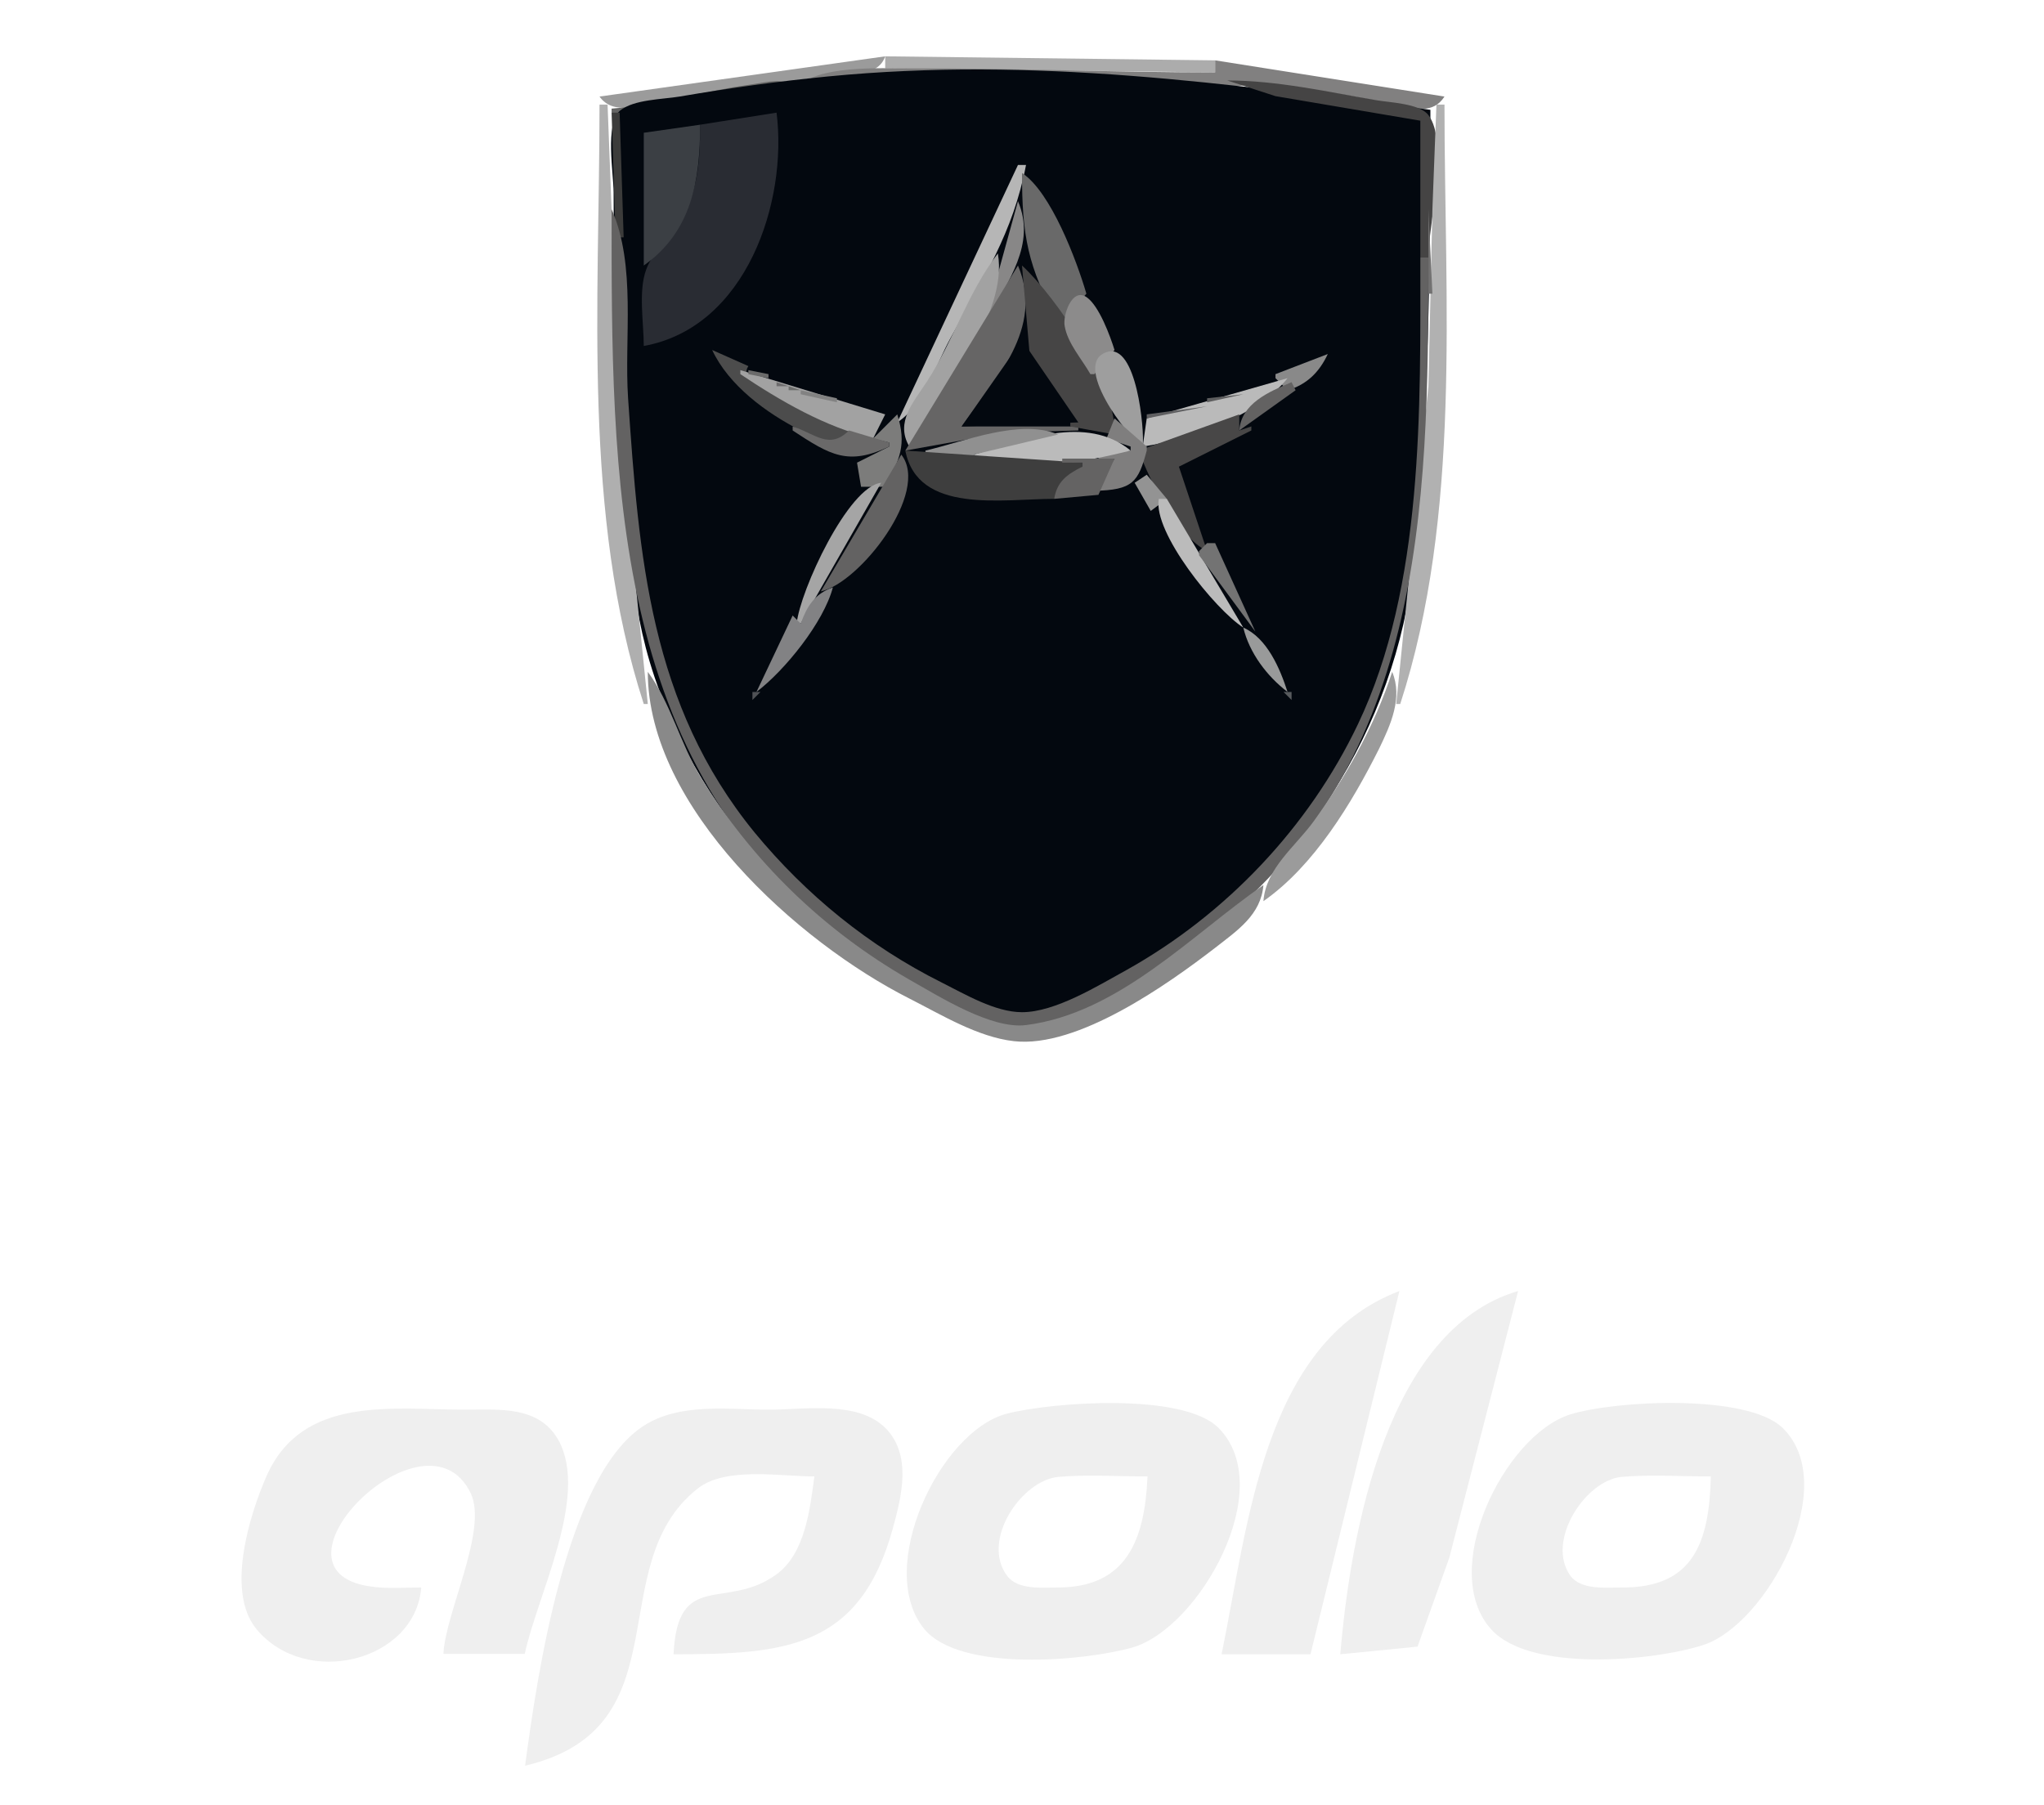 <?xml version="1.0" encoding="utf-8"?>
<!-- Generator: Adobe Illustrator 22.0.1, SVG Export Plug-In . SVG Version: 6.00 Build 0)  -->
<svg version="1.1" id="Layer_1" xmlns="http://www.w3.org/2000/svg" xmlns:xlink="http://www.w3.org/1999/xlink" x="0px" y="0px"
	 viewBox="0 0 508 448.7" style="enable-background:new 0 0 508 448.7;" xml:space="preserve">
<style type="text/css">
	.st0{fill:#ACACAC;}
	.st1{fill:#9B9B9B;}
	.st2{fill:#818080;}
	.st3{fill:#1B1E23;}
	.st4{fill:#424548;}
	.st5{fill:#656564;}
	.st6{fill:#03080F;}
	.st7{fill:#454444;}
	.st8{fill:#AFAFAF;}
	.st9{fill:#B1B1B1;}
	.st10{fill:#3C3C3B;}
	.st11{fill:#292C33;}
	.st12{fill:#3B3F44;}
	.st13{fill:#B6B6B6;}
	.st14{fill:#696969;}
	.st15{fill:#888787;}
	.st16{fill:#636262;}
	.st17{fill:#727171;}
	.st18{fill:#7D7D7D;}
	.st19{fill:#A2A2A2;}
	.st20{fill:#7A7A7A;}
	.st21{fill:#666565;}
	.st22{fill:#464545;}
	.st23{fill:#757575;}
	.st24{fill:#707070;}
	.st25{fill:#6F6F6F;}
	.st26{fill:#8C8B8B;}
	.st27{fill:#6F6F70;}
	.st28{fill:#4E4E4F;}
	.st29{fill:#737373;}
	.st30{fill:#747474;}
	.st31{fill:#545455;}
	.st32{fill:#747575;}
	.st33{fill:#777777;}
	.st34{fill:#787879;}
	.st35{fill:#9E9E9E;}
	.st36{fill:#56595B;}
	.st37{fill:#4C4C4C;}
	.st38{fill:#797A7A;}
	.st39{fill:#898989;}
	.st40{fill:#7C7C7D;}
	.st41{fill:#7D7D7E;}
	.st42{fill:#6B6B6B;}
	.st43{fill:#7E7E7E;}
	.st44{fill:#666667;}
	.st45{fill:#BABABA;}
	.st46{fill:#6D6C6D;}
	.st47{fill:#808082;}
	.st48{fill:#6D6E6D;}
	.st49{fill:#828282;}
	.st50{fill:#818182;}
	.st51{fill:#6F7070;}
	.st52{fill:#5E5E5F;}
	.st53{fill:#828283;}
	.st54{fill:#5F5F61;}
	.st55{fill:#848585;}
	.st56{fill:#737475;}
	.st57{fill:#7C7C7B;}
	.st58{fill:#484747;}
	.st59{fill:#7F7E7E;}
	.st60{fill:#6A6969;}
	.st61{fill:#BBBBBB;}
	.st62{fill:#909090;}
	.st63{fill:#3E3E3E;}
	.st64{fill:#646363;}
	.st65{fill:#939393;}
	.st66{fill:#A5A5A5;}
	.st67{fill:#5B5B5B;}
	.st68{fill:#636365;}
	.st69{fill:#535454;}
	.st70{fill:#656565;}
	.st71{fill:#3D3E41;}
	.st72{fill:#686869;}
	.st73{fill:#6A6A6C;}
	.st74{fill:#3B3D40;}
	.st75{fill:#6D6E6E;}
	.st76{fill:#707172;}
	.st77{fill:#7C7D7E;}
	.st78{fill:#828383;}
	.st79{fill:#828284;}
	.st80{fill:#3D3E42;}
	.st81{fill:#606162;}
	.st82{fill:#676969;}
	.st83{fill:#999A9A;}
	.st84{fill:#4F5155;}
	.st85{fill:#575A5D;}
	.st86{fill:#EFEFEF;}
</style>
<path class="st0" d="M220,14v3l82,1v-3L220,14z"/>
<path class="st1" d="M149,24c3.4,4.8,10.1,2.2,15,1.2c13.6-2.7,27.3-4,41-6.3c5.1-0.8,13.1,0.7,15-4.9L149,24z"/>
<path class="st2" d="M302,15v3c-25.3,0-50.6-1.1-76-1c-6.9,0-23.5-0.9-28,5c14.4,0,28.6-2.6,43-3c19.8-0.5,39.3,1.6,59,2.8
	c6.2,0.4,11.5-1.6,18-0.7c9.7,1.4,19.4,2.9,29,5c4.5,1,9.2,2.3,12-2.1L302,15z"/>
<path class="st3" d="M235,19v1h30L235,19z"/>
<path class="st4" d="M265,19v1h5L265,19z"/>
<path class="st5" d="M152,27v1c12.4,4.7,33.7-3.9,47-5c-3.2-4.4-8.3-2.5-13-1.9C174.7,22.7,163.4,26.1,152,27z"/>
<path class="st6" d="M355.5,27.3C304.9,20.8,257.2,14,205.8,19c-12.4,1.2-24.6,2.9-36.9,5c-4.2,0.7-11.4,0.7-14.8,3.5
	c-3.8,3.2-1.6,15.7-1.6,20.3c0,19.5,0.6,39,2,58.4c1.3,19.3,1.4,39.7,7,58.4c12,40,46.9,77.4,87.4,89.1c12.2,3.5,29-7.5,39-13.7
	c35-21.8,59.1-59,63.4-100C355.2,102.6,355.5,65,355.5,27.3z"/>
<path class="st7" d="M305,20l12,3.9l36,6.1v34h2c0-8.2,5.2-28.6,0-35.4c-2.2-2.9-9.6-3.1-13-3.7C329.8,22.8,317.4,20,305,20z"/>
<path class="st8" d="M149,26c0,48.9-4.3,101.9,11,149h1l-8-79l-1-44l-1-26H149z"/>
<path class="st9" d="M357,26l-1,26l-1,44l-8,79h1c15.3-47.1,11-100.1,11-149H357z"/>
<path class="st10" d="M152,28l1,31h2l-1-31H152z"/>
<path class="st11" d="M174,31c0,8.7-0.4,16.2-4.9,24c-2.4,4.2-6.9,7.5-8.5,12c-2,5.4-0.6,13.3-0.6,19c25.5-4.6,35.8-35.8,33-58
	L174,31z"/>
<path class="st12" d="M160,33v33c12-8.5,14-21.3,14-35L160,33z"/>
<path class="st13" d="M253,41l-30,64c6.7-4.4,9.5-14.2,13.2-20.9c8.1-14.8,15.6-26.3,18.8-43.1H253z"/>
<path class="st14" d="M254,43c0,15.5,1.4,23.4,9,37h1l6-7C267.6,64.8,261.2,47.7,254,43z"/>
<path class="st15" d="M253,50l-8,29h1C250.3,69.7,257.6,60.9,253,50z"/>
<path class="st16" d="M152,52c0,66.5-0.5,137.7,58,181.6c11.2,8.4,28.6,20.5,43,21.6c14.4,1.2,35.2-14.2,46-22.4
	C354,191.1,355,127,355,64h-2c0,37.4,0.9,81.6-15.5,116c-12.2,25.6-32.8,47.3-57.5,61.1c-7.1,3.9-17.7,10.5-26,10.5
	c-6.7,0-14.2-4.5-20-7.4c-18-9-33.6-21.7-46.4-37.2c-26.1-31.9-28.8-68.7-31.5-108C155.1,84,158.2,66.1,152,52z"/>
<path class="st17" d="M355,52v21h1L355,52z"/>
<path class="st18" d="M242.3,63.7l0.3,0.7L242.3,63.7z"/>
<path class="st19" d="M248,63c-7.4,9.6-11,21.6-17.6,31.8c-3.3,5.1-8,10.1-4.4,16.2C233.5,98.7,250.7,78.3,248,63z"/>
<path class="st20" d="M241.3,65.7l0.3,0.7L241.3,65.7z"/>
<path class="st21" d="M253,66l-28,46l25-4.5l18-0.5v-1h-29C247.4,94.3,259.6,81.7,253,66z"/>
<path class="st22" d="M254,66l1.9,22l10.1,17v1l11,2C277.8,96.3,262.5,73.8,254,66z"/>
<path class="st23" d="M240.3,67.7l0.3,0.7L240.3,67.7z"/>
<path class="st24" d="M239.3,69.7l0.3,0.7L239.3,69.7z"/>
<path class="st25" d="M238.3,71.7l0.3,0.7L238.3,71.7z"/>
<path class="st26" d="M271,93h1l5-6c-1.1-3.5-3.8-10.9-6.9-13.1c-3.7-2.6-6,4.6-5.5,7.1C265.3,85.3,268.9,89.3,271,93z"/>
<path class="st27" d="M237.3,73.7l0.3,0.7L237.3,73.7z"/>
<path class="st24" d="M236.3,75.7l0.3,0.7L236.3,75.7z"/>
<path class="st28" d="M271.3,75.7l0.3,0.7L271.3,75.7z"/>
<path class="st29" d="M235.3,77.7l0.3,0.7L235.3,77.7z"/>
<path class="st30" d="M234.3,79.7l0.3,0.7L234.3,79.7z"/>
<path class="st31" d="M273.3,79.7l0.3,0.7L273.3,79.7z"/>
<path class="st32" d="M233.3,81.7l0.3,0.7L233.3,81.7z"/>
<path class="st33" d="M232.3,83.7l0.3,0.7L232.3,83.7z"/>
<path class="st34" d="M231.3,85.7l0.3,0.7L231.3,85.7z"/>
<path class="st6" d="M253,86l-14,20l29-1l-13-19H253z"/>
<path class="st35" d="M284,111c0.5-4-1.5-25.9-8.9-23.5C266.2,90.3,280.2,108.7,284,111z"/>
<path class="st36" d="M331,86l-1,3L331,86z"/>
<path class="st37" d="M177,87c4.1,8.8,13.5,15.7,22,20c4.5,2.3,8.6,5,12,0c-6.6-3.3-13.7-6-20-10c-2.4-1.5-7-3.1-5-6L177,87z"/>
<path class="st38" d="M230.3,87.7l0.3,0.7L230.3,87.7z"/>
<path class="st39" d="M317,93v1l3,3c4.8-1.4,7.9-4.5,10-9L317,93z"/>
<path class="st40" d="M229.3,89.7l0.3,0.7L229.3,89.7z"/>
<path class="st41" d="M228.3,91.7l0.3,0.7L228.3,91.7z"/>
<path class="st19" d="M184,92v1c10,6.7,21.2,13.2,33,16l3-6L184,92z"/>
<path class="st42" d="M186,92v1l5,1v-1L186,92z"/>
<path class="st43" d="M227.3,93.7l0.3,0.7L227.3,93.7z"/>
<path class="st44" d="M191.7,94.3l0.7,0.3L191.7,94.3z"/>
<path class="st45" d="M285,104l-1,7c11.5-1.7,28.7-7.7,36-17L285,104z"/>
<path class="st46" d="M193,95v1h3L193,95z"/>
<path class="st47" d="M226.3,95.7l0.3,0.7L226.3,95.7z"/>
<path class="st16" d="M308,107l14-10l-1-2C315.3,97.4,308.5,100.3,308,107z"/>
<path class="st48" d="M196,96v1h3L196,96z"/>
<path class="st49" d="M199,97v1l9,2v-1L199,97z"/>
<path class="st50" d="M225.3,97.7l0.3,0.7L225.3,97.7z"/>
<path class="st51" d="M282.3,97.7l0.3,0.7L282.3,97.7z"/>
<path class="st52" d="M300,99v1l9-2L300,99z"/>
<path class="st53" d="M224.3,99.7l0.3,0.7L224.3,99.7z"/>
<path class="st54" d="M285,103v1l15-3L285,103z"/>
<path class="st55" d="M223.3,101.7l0.3,0.7L223.3,101.7z"/>
<path class="st56" d="M284.3,101.7l0.3,0.7L284.3,101.7z"/>
<path class="st57" d="M217,109l4,1v1l-8,4l1,6h6c3.6-6.8,5.4-10.4,3-18L217,109z"/>
<path class="st58" d="M283,112c2.8,7.7,9.6,21.2,17,25l-7-21l18-9v-1l-3,1v-4L283,112z"/>
<path class="st59" d="M277,104l-2,5l6,2v1l-8,1v1h4l-5,8c9.5-0.2,10.9-2.1,13-10v-1L277,104z"/>
<path class="st60" d="M197,106v1c9.4,6.2,13.8,8.8,24,4v-1l-10-3C206.1,111.9,202.6,107.8,197,106z"/>
<path class="st61" d="M242,113c8.8,6,29.2,1.4,39-1C270,102.9,254.3,109.4,242,113z"/>
<path class="st62" d="M230,112v1l14,2v-1l-2-1l21-5C253.4,104,239.6,109.8,230,112z"/>
<path class="st63" d="M225,112c3.1,15.9,24.1,12,37,12l7-8v-1L225,112z"/>
<path class="st16" d="M224,113l-20,34C213.6,145,231.3,122.3,224,113z"/>
<path class="st64" d="M264,114v1h5v1c-3.8,1.9-6.3,3.7-7,8l11-1l4-9H264z"/>
<path class="st65" d="M285,118l-3,2l4,7l4-3L285,118z"/>
<path class="st66" d="M198,155h1l20-35C210.8,120.9,198.8,146.9,198,155z"/>
<path class="st67" d="M281,120l2,3L281,120z"/>
<path class="st68" d="M212.3,123.7l0.3,0.7L212.3,123.7z"/>
<path class="st69" d="M283,123l2,3L283,123z"/>
<path class="st61" d="M288,124c-1.5,8.3,14,27.5,21,32l-19-32H288z"/>
<path class="st70" d="M211.3,125.7l0.3,0.7L211.3,125.7z"/>
<path class="st71" d="M285,126l3,4L285,126z"/>
<path class="st72" d="M210.3,127.7l0.3,0.7L210.3,127.7z"/>
<path class="st73" d="M209.3,129.7l0.3,0.7L209.3,129.7z"/>
<path class="st74" d="M288,130l3,4L288,130z"/>
<path class="st75" d="M208.3,131.7l0.3,0.7L208.3,131.7z"/>
<path class="st76" d="M207.3,133.7l0.3,0.7L207.3,133.7z"/>
<path class="st74" d="M291,134l3,4L291,134z"/>
<path class="st29" d="M206.3,135.7l0.3,0.7L206.3,135.7 M300,135l-2,2v1l14,19l-10-22H300z"/>
<path class="st33" d="M205.3,137.7l0.3,0.7L205.3,137.7z"/>
<path class="st74" d="M294,138l3,4L294,138z"/>
<path class="st38" d="M204.3,139.7l0.3,0.7L204.3,139.7z"/>
<path class="st77" d="M203.3,141.7l0.3,0.7L203.3,141.7z"/>
<path class="st74" d="M297,142l3,4L297,142z"/>
<path class="st49" d="M202.3,143.7l0.3,0.7L202.3,143.7z"/>
<path class="st78" d="M201.3,145.7l0.3,0.7L201.3,145.7z"/>
<path class="st79" d="M199,155l-2-2l-9,19c7.1-5.4,16.7-17.3,19-26C202.5,147.6,200.6,150.6,199,155z"/>
<path class="st80" d="M300,146l3,4L300,146z"/>
<path class="st81" d="M304,151l2,3L304,151z"/>
<path class="st82" d="M307,155l2,3L307,155z"/>
<path class="st83" d="M309,156c1.5,6.3,5.9,12.1,11,16C318.1,166.1,314.9,158.6,309,156z"/>
<path class="st39" d="M161,167c0,33.7,37.3,67.2,65,81.2c7.9,4,17,9.6,26,10.6c15.8,1.8,38.2-14.1,50-23.2c5.5-4.3,11.4-8.2,12-15.6
	c-17.9,12.4-36,31.9-59,34.8c-8.7,1.1-21.7-7.2-29-11.3c-21.4-12.3-39-29.4-51.9-50.4C169.1,184.9,166.6,174.5,161,167z"/>
<path class="st1" d="M346,167c-4.3,13.3-11.3,25.7-19.4,37c-4.6,6.4-12,11.8-12.6,20c12.6-8.8,22-24.4,28.8-38
	C345.6,180.2,348.7,173.4,346,167z"/>
<path class="st84" d="M187,172v2l2-2H187z"/>
<path class="st85" d="M319,172l2,2v-2H319z"/>
<g>
	<path class="st86" d="M191.2,350.4c-10.2,0-22.2-1.8-31.2,4c-19.4,12.4-26.6,62.8-29.5,84.5c39.8-9.4,18.7-49.8,42.9-68.9
		c7-5.5,20.6-3,29-3c-1.1,8.2-2.3,19.2-9.5,24.4c-12.5,9-24.5-1.3-25.5,19.8c27.6,0,46.3-1.4,54.5-31.3c2.2-8,4.8-18.3-1.9-25
		C213.1,348.1,200,350.4,191.2,350.4z"/>
	<path class="st86" d="M302.8,354.9c-8.8-8.8-41.3-6.4-52.6-3.5c-16.7,4.4-32.8,38.5-20.5,53.5c8.9,10.8,39.8,8,51.8,4.6
		C298,404.7,317.8,369.9,302.8,354.9z M263.1,394.6c-4,0-10.1,0.7-12.8-2.9c-6.6-8.8,3.6-23.8,12.8-24.6c7.3-0.6,14.8-0.1,22.1-0.1
		C284.5,382.5,280.2,394.5,263.1,394.6z"/>
	<path class="st86" d="M130.4,411.2c3-14.4,16.1-39.3,8.4-53.2c-4.8-8.6-14.6-7.6-23.1-7.6c-18.2,0-40.6-3.7-49.5,16.6
		c-4.2,9.6-10.1,28.6-2.5,37.9c12.3,14.9,39.5,8.1,41-10.3c-4.2,0-8.7,0.4-12.9-0.3c-28.1-4.2,14.2-46.1,25.2-23.1
		c4.3,9.1-6.3,29.6-6.8,39.9H130.4z"/>
	<path class="st86" d="M303.6,411.2h22.1l22.1-90.3C313.9,333.8,310.2,379.3,303.6,411.2z"/>
	<path class="st86" d="M333.1,411.2l19.2-1.9l7.9-22.1l17.1-66.3C344.7,330.5,335.7,380.8,333.1,411.2z"/>
	<path class="st86" d="M443,354.9c-8.8-8.5-41.7-6.8-52.8-3.3c-16.4,5.2-32.9,38.9-19.5,53.5c9.7,10.6,40.2,7.8,52.6,3.8
		C439.1,403.8,457.8,369.2,443,354.9z M403.1,394.6c-3.9,0-10.1,0.7-12.8-2.9c-6.2-8.6,3.7-23.8,12.8-24.6
		c7.3-0.6,14.8-0.1,22.1-0.1C424.8,383.4,420.9,394.7,403.1,394.6z"/>
</g>
</svg>
